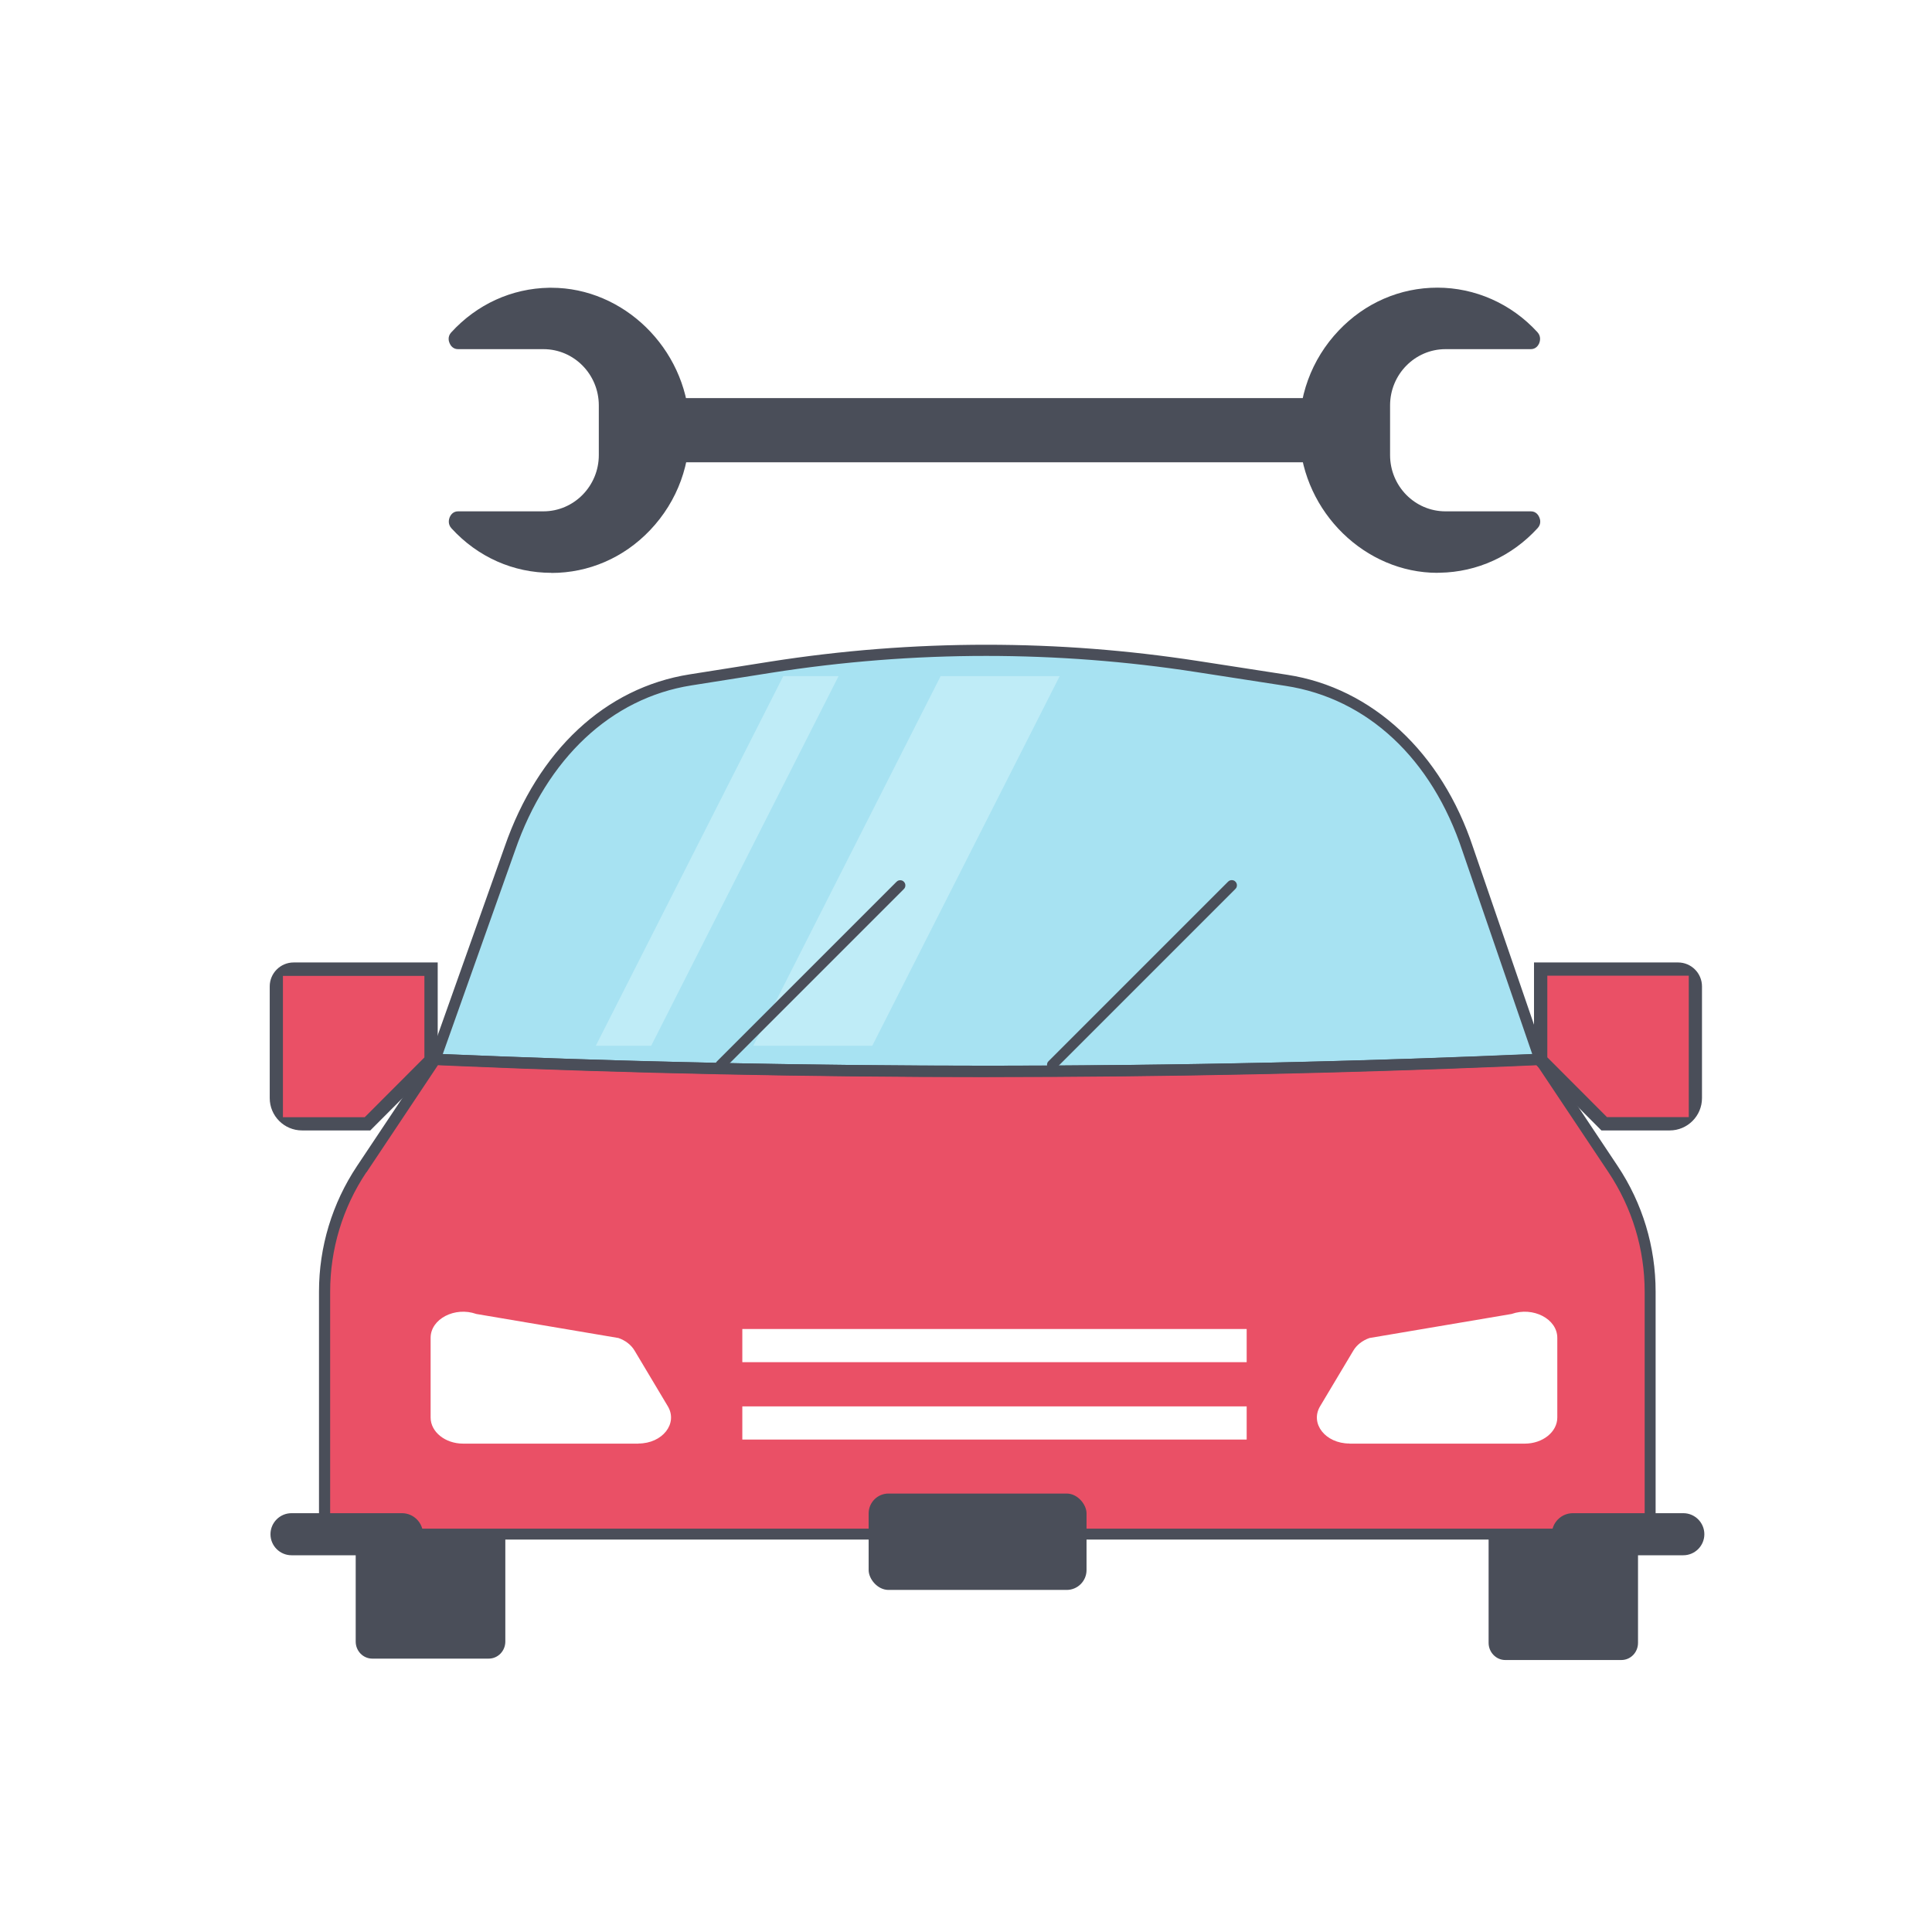 <?xml version="1.0" encoding="UTF-8"?>
<svg id="Layer_1" data-name="Layer 1" xmlns="http://www.w3.org/2000/svg" xmlns:xlink="http://www.w3.org/1999/xlink" viewBox="0 0 180 180">
  <defs>
    <style>
      .cls-1 {
        fill: #4a4e59;
      }

      .cls-1, .cls-2, .cls-3, .cls-4, .cls-5 {
        stroke-width: 0px;
      }

      .cls-2 {
        fill: #a7e2f2;
      }

      .cls-3 {
        fill: #bfecf7;
      }

      .cls-4 {
        fill: #fff;
      }

      .cls-6 {
        filter: url(#drop-shadow-2);
      }

      .cls-5 {
        fill: #ea5066;
      }
    </style>
    <filter id="drop-shadow-2" filterUnits="userSpaceOnUse">
      <feOffset dx="2" dy="2"/>
      <feGaussianBlur result="blur" stdDeviation="0"/>
      <feFlood flood-color="#000" flood-opacity=".15"/>
      <feComposite in2="blur" operator="in"/>
      <feComposite in="SourceGraphic"/>
    </filter>
  </defs>
  <g class="cls-6">
    <g>
      <g>
        <rect class="cls-1" x="59.87" y="35.09" width="61.56" height="5.98"/>
        <path class="cls-1" d="M49.38,51.37c-3.56,0-6.87-1.47-9.32-4.15-.37-.41-.23-.86-.16-1.04.09-.2.31-.54.78-.54h7.95c2.84,0,5.16-2.35,5.16-5.24v-4.63c0-2.89-2.31-5.24-5.16-5.24h-7.96c-.49,0-.71-.38-.78-.55-.08-.17-.21-.61.14-1,2.4-2.63,5.64-4.11,9.13-4.17h.21c6.73,0,12.5,5.63,12.86,12.55.2,3.78-1.1,7.34-3.66,10.03-2.44,2.57-5.71,3.99-9.19,3.99Z"/>
        <path class="cls-1" d="M131.93,51.37c-6.73,0-12.5-5.63-12.86-12.55-.2-3.78,1.1-7.34,3.66-10.03,2.44-2.57,5.71-3.99,9.19-3.99s6.87,1.47,9.32,4.15c.37.41.23.86.16,1.04-.09.2-.31.54-.78.54h-7.95c-2.84,0-5.16,2.35-5.16,5.24v4.63c0,2.89,2.31,5.24,5.16,5.24h7.96c.49,0,.71.38.78.55.08.17.21.61-.14,1-2.4,2.63-5.64,4.11-9.13,4.17h-.21Z"/>
      </g>
      <g>
        <path class="cls-5" d="M32.61,102.77h-6.56c-2.27,0-1.93.27-1.93-4.12v-6.18c0-3.68-.37-4.12,1.9-4.12h12.51v8.47l-5.92,5.93Z"/>
        <path class="cls-2" d="M141.47,96.7l-.02-.02-6.72-19.56c-2.74-8.27-8.74-14.47-16.89-15.73l-8.34-1.29c-13.17-2.03-26.56-2.01-39.73.07l-7.46,1.18c-8.12,1.28-13.99,7.54-16.82,15.71l-6.97,19.61h0c16.44.75,33.72,1.14,51.56,1.14s35-.39,51.38-1.12Z"/>
        <polygon class="cls-3" points="70.98 60.99 53.51 95.43 58.67 95.43 76.13 60.99 70.98 60.99"/>
        <polygon class="cls-3" points="85.64 60.99 68.18 95.43 79.27 95.43 96.73 60.99 85.64 60.99"/>
        <path class="cls-5" d="M148.29,106.93l-6.82-10.23c-16.38.73-33.61,1.12-51.38,1.12s-35.12-.39-51.56-1.13l-6.83,10.24c-2.25,3.38-3.46,7.35-3.46,11.42v22.59h123.5v-22.59c0-4.06-1.2-8.04-3.46-11.42Z"/>
        <path class="cls-1" d="M43.54,152.53h-10.85c-.86,0-1.55-.71-1.55-1.59v-10.31h13.94v10.31c0,.88-.69,1.59-1.55,1.59Z"/>
        <path class="cls-1" d="M149.07,152.66h-10.83c-.85,0-1.55-.72-1.55-1.6v-10.42h13.92v10.42c0,.89-.69,1.6-1.55,1.6Z"/>
        <path class="cls-1" d="M90.09,98.33c-17.47,0-34.82-.38-51.58-1.13-.18,0-.35-.12-.44-.28-.07-.13-.08-.29-.02-.43l.06-.15,6.91-19.46c3.11-8.97,9.38-14.81,17.23-16.05l7.46-1.18c6.66-1.05,13.44-1.58,20.17-1.58s13.21.51,19.72,1.51l8.34,1.29c7.9,1.22,14.37,7.23,17.3,16.07l6.7,19.5c.07.19.06.35,0,.47-.09.17-.25.28-.43.29-16.68.74-33.97,1.12-51.41,1.12ZM89.87,59.11c-6.67,0-13.4.53-20.01,1.57l-7.46,1.18c-7.45,1.18-13.43,6.78-16.41,15.37l-6.74,18.98,4.89.19c14.93.59,30.4.89,45.98.89s30.93-.3,45.81-.88l4.83-.19-6.51-18.94c-2.84-8.59-8.85-14.21-16.48-15.38l-8.34-1.29c-6.46-1-13.04-1.5-19.56-1.5Z"/>
        <path class="cls-1" d="M28.24,141.45c-.28,0-.52-.23-.52-.52v-22.59c0-4.18,1.23-8.23,3.54-11.7l6.83-10.24c.1-.15.25-.23.44-.23,16.76.75,34.1,1.12,51.55,1.12s34.7-.38,51.36-1.12h0c.19,0,.36.09.45.23l6.82,10.23c2.32,3.48,3.54,7.52,3.54,11.7v22.59c0,.28-.23.52-.52.52H28.24ZM32.13,107.22c-2.21,3.31-3.37,7.16-3.37,11.13v22.07h122.47v-22.07c0-3.98-1.17-7.82-3.37-11.13l-6.66-9.98-2.02.09c-15.96.67-32.48,1.02-49.09,1.02s-33.22-.34-49.27-1.02l-2.02-.09-6.66,9.99Z"/>
        <rect class="cls-1" x="78.93" y="137.15" width="20.3" height="8.98" rx="1.85" ry="1.85"/>
        <path class="cls-1" d="M65.15,97.7c-.09,0-.23-.02-.35-.14-.12-.12-.14-.25-.14-.34s.02-.23.14-.34l16.73-16.73c.12-.12.25-.14.34-.14s.23.02.34.14c.12.12.14.25.14.34s-.02.23-.14.34l-16.73,16.73c-.12.12-.25.14-.34.14Z"/>
        <path class="cls-1" d="M96.03,97.7c-.09,0-.23-.02-.34-.14-.12-.12-.14-.25-.14-.35s.02-.23.14-.34l16.73-16.73c.12-.12.25-.14.34-.14s.23.02.34.14c.12.12.14.25.14.34s-.02.23-.14.34l-16.73,16.73c-.12.12-.25.14-.34.14Z"/>
        <path class="cls-1" d="M144.54,142.9c-1.08,0-1.96-.88-1.96-1.96s.88-1.96,1.96-1.96h10.29c1.08,0,1.96.88,1.96,1.96s-.88,1.96-1.96,1.96h-10.29Z"/>
        <path class="cls-1" d="M25.16,142.9c-1.08,0-1.96-.88-1.96-1.96s.88-1.96,1.96-1.96h10.29c1.08,0,1.96.88,1.96,1.96s-.88,1.96-1.96,1.96h-10.29Z"/>
        <rect class="cls-4" x="67.16" y="121.82" width="46.99" height="3.09"/>
        <rect class="cls-4" x="67.16" y="129.03" width="46.99" height="3.09"/>
        <path class="cls-4" d="M57.49,132.5h-16.34c-1.67,0-3.03-1.09-3.03-2.43v-7.43c0-1.76,2.26-2.93,4.26-2.22l13.24,2.24c.66.23,1.19.65,1.5,1.17l3.1,5.19c.96,1.61-.5,3.47-2.74,3.47Z"/>
        <path class="cls-4" d="M123.72,132.5h16.34c1.67,0,3.03-1.09,3.03-2.43v-7.43c0-1.76-2.26-2.93-4.26-2.22l-13.24,2.24c-.66.23-1.19.65-1.5,1.17l-3.1,5.19c-.96,1.61.5,3.47,2.74,3.47Z"/>
        <path class="cls-1" d="M26.14,103.32c-1.66,0-3.01-1.35-3.01-3.01v-10.41c0-1.23,1-2.23,2.23-2.23h13.42v9.35l-6.28,6.3h-6.36ZM24.36,102.09h7.62l5.56-5.57v-7.6h-13.18v13.18Z"/>
        <path class="cls-5" d="M147.09,102.77h6.56c2.27,0,1.93.27,1.93-4.12v-6.18c0-3.68.37-4.12-1.9-4.12h-12.51s0,4.5,0,8.47l5.92,5.93Z"/>
        <path class="cls-1" d="M147.2,103.32l-6.28-6.3v-9.35h13.42c1.23,0,2.23,1,2.23,2.23v10.41c0,1.66-1.35,3.01-3.01,3.01h-6.36ZM142.16,96.51l5.56,5.57h7.62v-13.18h-13.18v7.6Z"/>
      </g>
    </g>
  </g>
</svg>